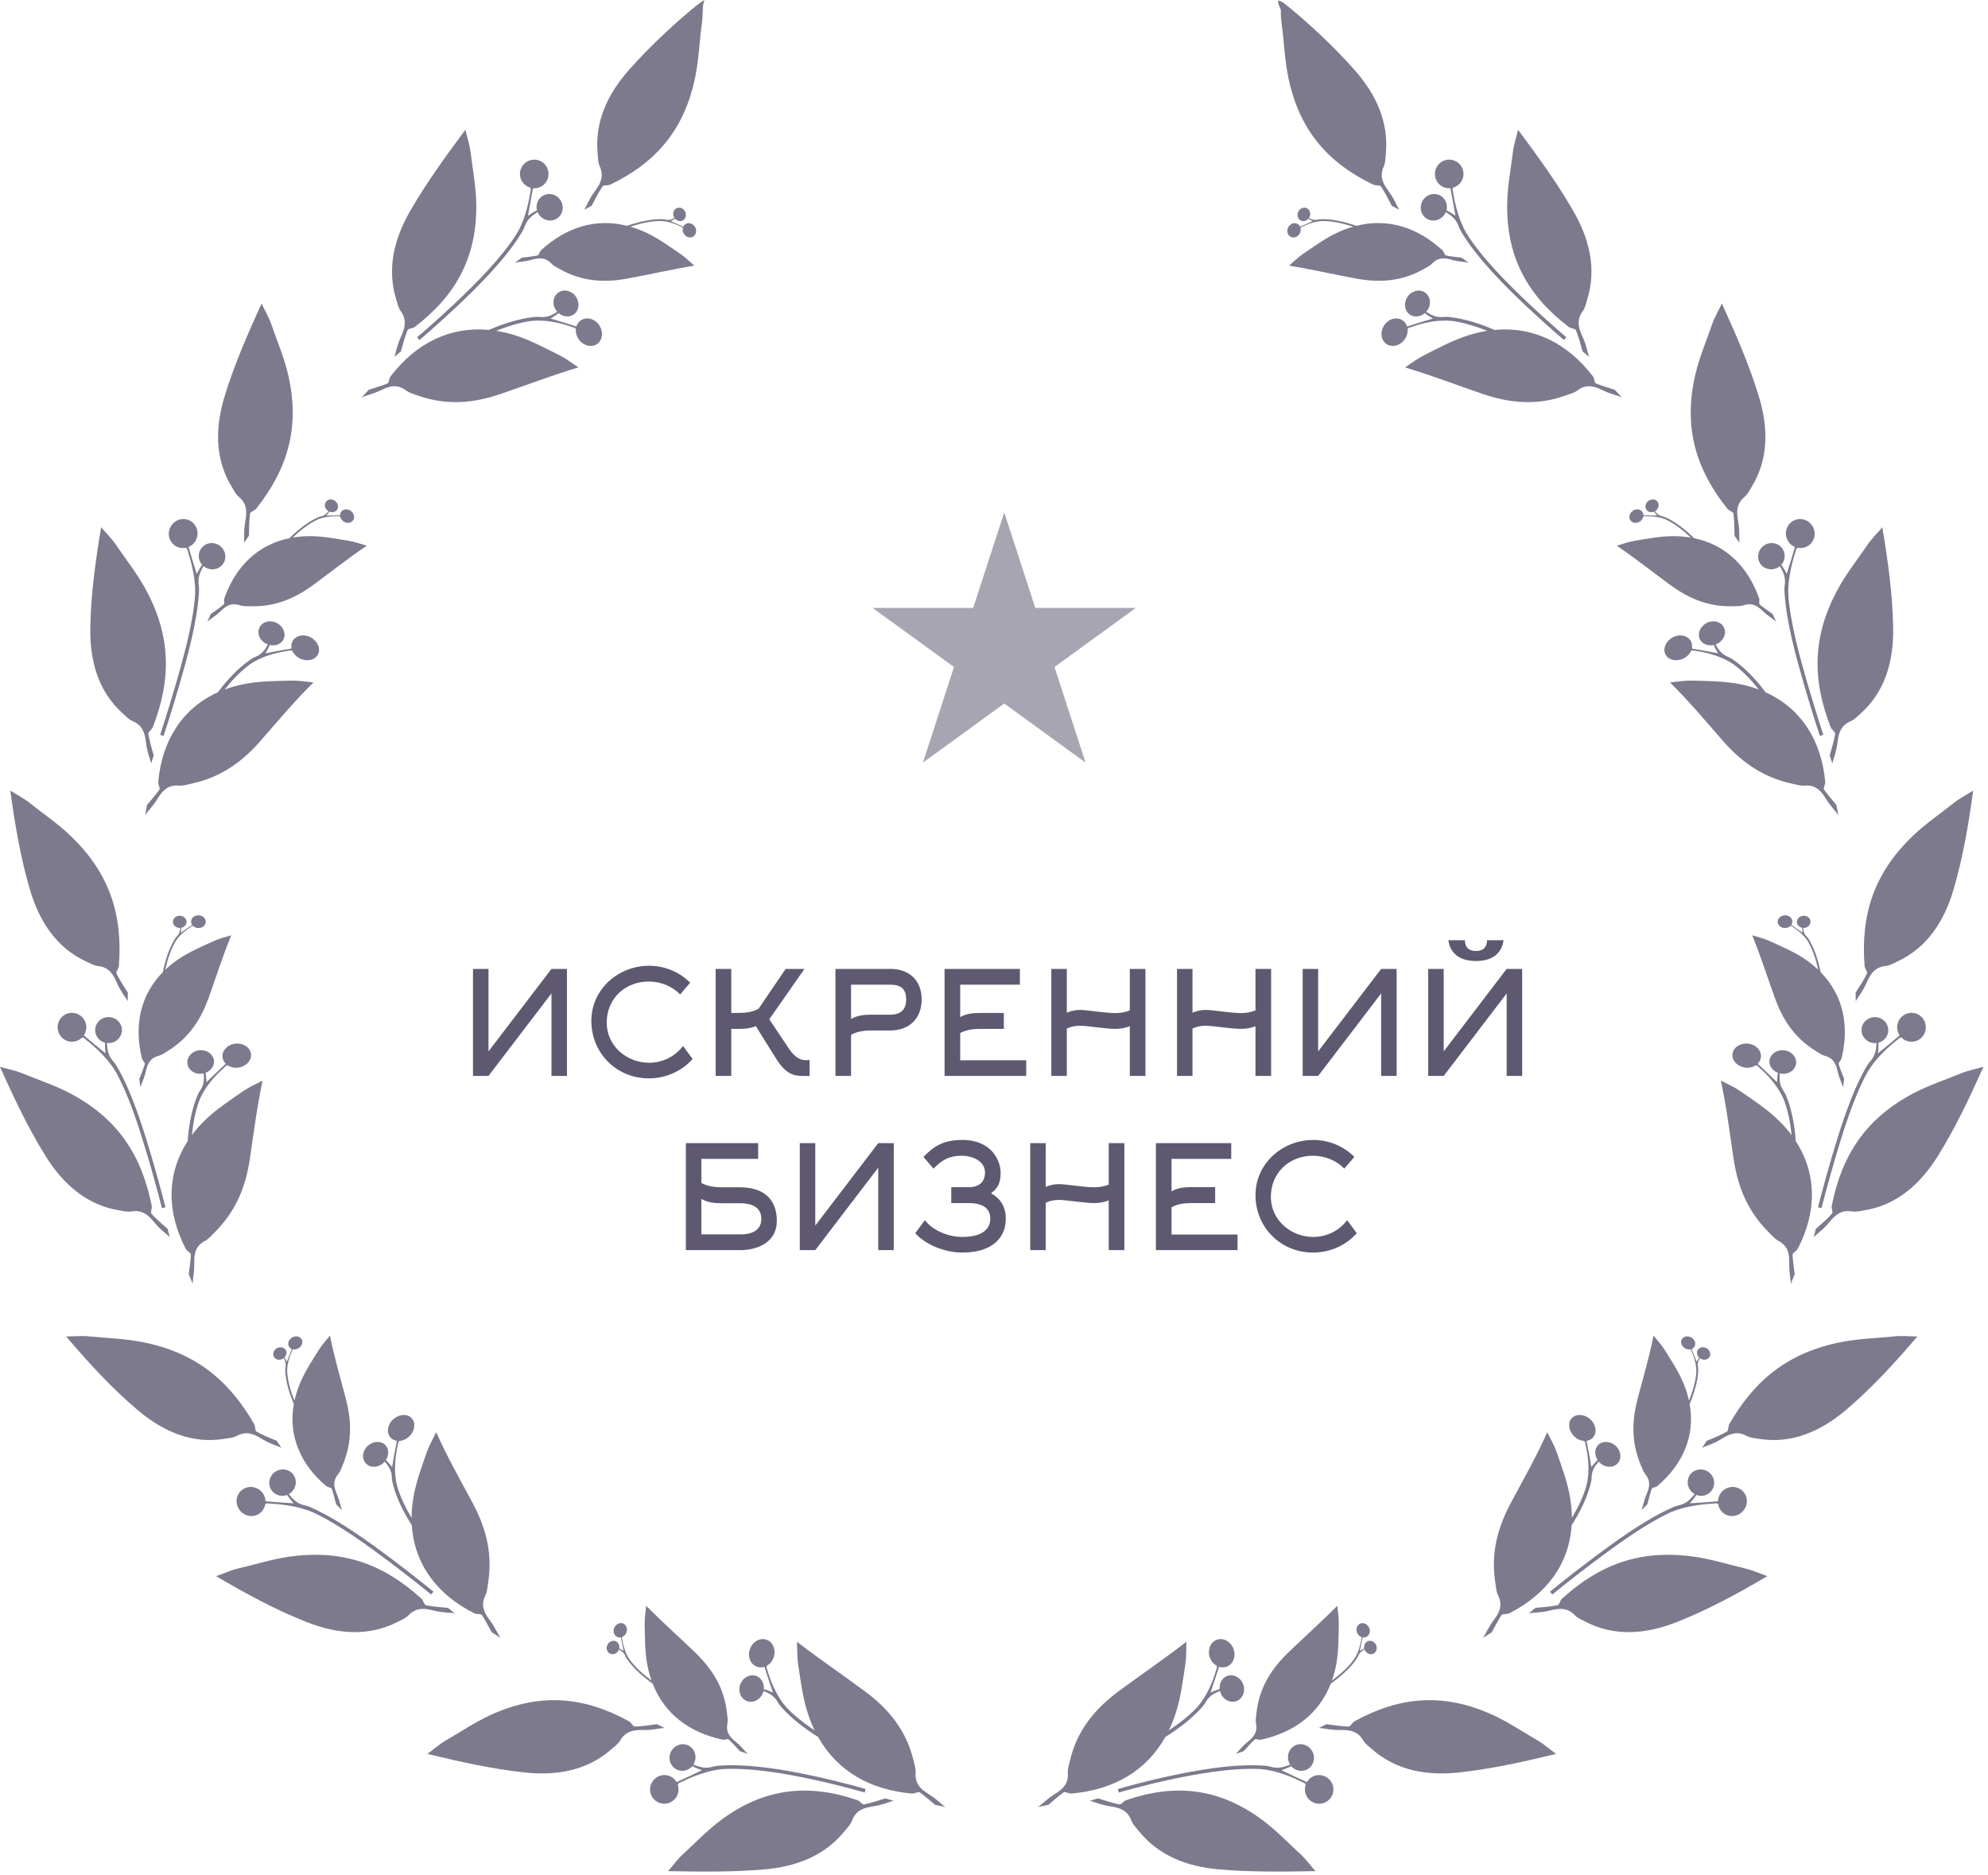 <?xml version="1.0" encoding="UTF-8"?> <svg xmlns="http://www.w3.org/2000/svg" width="388" height="366" viewBox="0 0 388 366" fill="none"> <path d="M95.338 205.212V189.112H92.314V210H95.338L107.63 193.9V210H110.654V189.112H107.63L95.338 205.212ZM134.706 191.8C132.662 189.756 129.806 188.496 126.67 188.496C120.678 188.496 115.414 193.088 115.414 199.248C115.414 205.548 120.314 210.476 126.642 210.476C130.002 210.476 133.082 209.048 135.182 206.696L133.306 204.148C131.794 206.164 129.386 207.424 126.67 207.424C122.302 207.424 118.41 204.12 118.41 199.612C118.41 194.908 121.994 191.576 126.642 191.576C129.022 191.576 131.234 192.528 132.746 194.096L134.706 191.8ZM142.726 200.816H144.49C145.498 200.816 146.534 200.704 147.514 200.284L151.518 206.696C153.814 210.336 155.578 210 158.014 210V206.892C157.79 206.892 157.566 206.92 157.342 206.92C156.39 206.92 155.298 206.668 153.898 204.568L150.146 198.94L157.006 189.112H153.338L148.046 196.896C146.814 197.568 145.442 197.708 144.126 197.708H142.726V189.112H139.674V210H142.726V200.816ZM170.081 198.044C168.709 198.044 167.365 198.156 166.105 198.884V192.192H173.777C175.793 192.192 176.857 192.976 176.857 195.076C176.857 197.092 175.765 198.044 173.777 198.044H170.081ZM166.105 210V201.964C167.365 201.292 168.737 201.124 170.081 201.124H173.777C177.473 201.124 179.881 198.772 179.881 195.076C179.881 191.352 177.473 189.112 173.777 189.112H163.053V210H166.105ZM187.405 201.628C188.665 200.956 190.009 200.816 191.353 200.816H195.917V197.708H191.353C189.981 197.708 188.665 197.792 187.405 198.52V192.192H199.053V189.112H184.353V210H200.285V206.948H187.405V201.628ZM208.213 200.76C209.053 200.34 209.977 200.2 210.873 200.2C212.105 200.2 215.773 200.816 217.677 200.816C218.545 200.816 219.609 200.676 220.505 200.284V210H223.557V189.112H220.505V197.204C219.609 197.596 218.545 197.736 217.677 197.736C215.773 197.736 212.105 197.12 210.873 197.12C209.977 197.12 209.053 197.26 208.213 197.68V189.112H205.189V210H208.213V200.76ZM232.741 200.76C233.581 200.34 234.505 200.2 235.401 200.2C236.633 200.2 240.301 200.816 242.205 200.816C243.073 200.816 244.137 200.676 245.033 200.284V210H248.085V189.112H245.033V197.204C244.137 197.596 243.073 197.736 242.205 197.736C240.301 197.736 236.633 197.12 235.401 197.12C234.505 197.12 233.581 197.26 232.741 197.68V189.112H229.717V210H232.741V200.76ZM257.268 205.212V189.112H254.244V210H257.268L269.56 193.9V210H272.584V189.112H269.56L257.268 205.212ZM294.06 189.112H297.084V210H294.06V193.9L281.768 210H278.744V189.112H281.768V205.212L294.06 189.112ZM288.068 185.612C286.248 185.612 285.912 184.408 285.912 183.512H282.692C282.888 185.248 284.064 187.572 288.068 187.572C292.072 187.572 293.248 185.248 293.444 183.512H290.224C290.224 184.408 289.888 185.612 288.068 185.612ZM136.887 226.192H147.975V223.112H133.863V244H144.447C147.919 244 151.615 242.432 151.615 238.288C151.615 233.668 148.591 231.736 144.447 231.736H140.863C139.519 231.736 138.147 231.568 136.887 230.896V226.192ZM136.887 234.004C138.147 234.732 139.491 234.844 140.863 234.844H144.447C146.463 234.844 148.591 235.46 148.591 237.896C148.591 240.276 146.463 240.92 144.755 240.92H136.887V234.004ZM159.118 239.212V223.112H156.094V244H159.118L171.41 227.9V244H174.434V223.112H171.41L159.118 239.212ZM182.19 228.096C183.814 226.444 185.158 225.576 187.79 225.576C189.61 225.576 192.242 226.528 192.242 228.824C192.242 230.756 191.01 231.708 189.134 231.708H185.662V234.816H189.134C191.15 234.816 193.278 235.432 193.278 237.868C193.278 239.772 191.878 241.424 187.79 241.424C185.074 241.424 182.022 240.164 180.51 238.148L178.634 240.696C180.706 243.02 184.514 244.476 187.79 244.476C194.006 244.476 196.302 241.284 196.302 237.896C196.302 235.432 195.238 233.948 193.418 232.884C194.762 231.96 195.294 230.812 195.294 228.936C195.294 226.528 193.558 222.496 187.79 222.496C183.898 222.496 182.162 223.868 180.23 225.8L182.19 228.096ZM204.098 234.76C204.938 234.34 205.862 234.2 206.758 234.2C207.99 234.2 211.658 234.816 213.562 234.816C214.43 234.816 215.494 234.676 216.39 234.284V244H219.442V223.112H216.39V231.204C215.494 231.596 214.43 231.736 213.562 231.736C211.658 231.736 207.99 231.12 206.758 231.12C205.862 231.12 204.938 231.26 204.098 231.68V223.112H201.074V244H204.098V234.76ZM228.653 235.628C229.913 234.956 231.257 234.816 232.601 234.816H237.165V231.708H232.601C231.229 231.708 229.913 231.792 228.653 232.52V226.192H240.301V223.112H225.601V244H241.533V240.948H228.653V235.628ZM264.329 225.8C262.285 223.756 259.429 222.496 256.293 222.496C250.301 222.496 245.037 227.088 245.037 233.248C245.037 239.548 249.937 244.476 256.265 244.476C259.625 244.476 262.705 243.048 264.805 240.696L262.929 238.148C261.417 240.164 259.009 241.424 256.293 241.424C251.925 241.424 248.033 238.12 248.033 233.612C248.033 228.908 251.617 225.576 256.265 225.576C258.645 225.576 260.857 226.528 262.369 228.096L264.329 225.8Z" fill="#5E5971"></path> <g opacity="0.8"> <path d="M79.285 76.233C79.918 76.708 80.758 76.908 81.516 77.182C87.38 79.286 92.693 78.607 97.757 76.878C102.796 75.155 107.703 73.269 112.885 71.707C111.599 70.856 110.486 69.991 109.279 69.382C106.38 67.927 103.458 66.346 100.391 65.4C99.19 65.028 98.011 64.753 96.851 64.569C99.13 63.66 101.448 62.959 103.662 62.644C106.293 62.355 109.22 62.953 111.607 63.809C111.88 63.907 112.229 63.901 112.388 64.241C112.331 64.877 112.495 65.561 112.903 66.167C113.769 67.447 115.365 67.892 116.477 67.176C117.588 66.459 117.823 64.837 116.991 63.532C116.159 62.23 114.55 61.76 113.404 62.499C112.976 62.775 112.677 63.179 112.515 63.643L112.469 63.718C110.778 63.172 109.098 62.653 107.455 62.166C107.864 61.902 108.362 61.645 108.786 61.297C108.869 61.228 108.949 61.169 109.03 61.117C109.871 61.834 111.037 61.992 111.908 61.427C112.98 60.732 113.223 59.192 112.444 57.978C111.665 56.762 110.135 56.346 109.033 57.062C107.93 57.777 107.7 59.338 108.509 60.532C108.586 60.647 108.671 60.751 108.759 60.849C107.775 61.504 106.801 61.993 105.469 61.867C105.123 61.837 104.949 61.807 104.4 61.857V61.854L104.197 61.878L103.92 61.909V61.91C101.165 62.249 98.237 63.174 95.413 64.396C87.775 63.673 81.151 67.018 76.222 73.46C75.918 73.859 75.952 74.705 75.604 74.85C74.558 75.285 73.415 75.614 71.972 76.075L70.564 77.562C71.535 77.124 72.62 76.999 74.443 76.114C76.111 75.307 77.575 74.945 79.285 76.233Z" fill="#5E5971"></path> <path d="M78.201 60.721C79.459 62.46 79.058 63.95 78.27 65.675C77.409 67.563 77.342 68.663 76.963 69.667L78.243 68.582C78.642 67.112 79.096 65.528 79.539 64.46C79.686 64.101 80.541 64.126 80.946 63.815C88.856 57.773 93.156 50.291 92.954 39.659C92.888 36.325 92.247 32.974 91.832 29.622C91.659 28.223 91.191 26.871 90.828 25.324C86.915 30.601 83.204 35.71 80.091 41.103C76.96 46.52 75.462 52.371 77.326 58.427C77.565 59.214 77.736 60.08 78.201 60.721Z" fill="#5E5971"></path> <path d="M117.592 36.385C117.811 36.065 118.641 36.262 119.1 36.04C128.082 31.716 133.691 25.23 135.744 14.748C136.402 11.454 136.504 8.03 136.983 4.603C137.087 3.889 137.119 3.167 137.146 2.417L137.2 1.267C137.233 0.871 137.357 0.434 137.46 0C136.764 0.408 136.474 0.668 136.077 0.968L135.015 1.828L133.044 3.507C131.773 4.618 130.56 5.721 129.384 6.831C127.034 9.05 124.829 11.292 122.768 13.627C118.626 18.318 116.033 23.73 116.643 30.032C116.721 30.848 116.714 31.731 117.04 32.454C117.92 34.41 117.229 35.789 116.106 37.315C114.878 38.985 114.588 40.048 114.008 40.952L115.485 40.153C116.178 38.798 116.943 37.342 117.592 36.385Z" fill="#5E5971"></path> <path d="M100.905 45.543C97.835 50.401 92.921 55.286 88.85 59.148C84.771 62.992 81.483 65.766 81.41 65.819L81.862 66.362C81.937 66.308 85.323 63.452 89.498 59.508C93.664 55.544 98.673 50.539 101.722 45.562L101.87 45.312L101.98 45.127L101.978 45.126C102.264 44.623 102.314 44.452 102.437 44.111C102.911 42.804 103.839 42.066 104.929 41.401C104.98 41.524 105.038 41.644 105.11 41.761C105.865 42.992 107.432 43.407 108.618 42.704C109.802 41.999 110.183 40.431 109.457 39.182C108.733 37.933 107.155 37.492 105.94 38.215C104.953 38.8 104.523 39.966 104.803 41.041C104.716 41.096 104.62 41.148 104.514 41.199C103.978 41.461 103.497 41.832 103.052 42.119C103.35 40.376 103.678 38.58 104.033 36.758L104.129 36.744C104.661 36.776 105.205 36.658 105.695 36.368C107.001 35.598 107.445 33.899 106.679 32.557C105.912 31.214 104.195 30.755 102.854 31.546C101.512 32.336 101.081 34.066 101.881 35.385C102.259 36.01 102.841 36.433 103.487 36.627C103.734 36.913 103.546 37.243 103.502 37.542C103.102 40.151 102.297 43.142 100.905 45.543Z" fill="#5E5971"></path> <path d="M129.252 42.779L129.109 42.777C126.97 42.741 124.566 43.325 122.385 44.074C116.258 42.529 110.504 44.352 105.604 48.832C105.303 49.107 105.208 49.789 104.907 49.856C104.009 50.053 103.047 50.148 101.83 50.302L100.482 51.276C101.323 51.074 102.206 51.138 103.794 50.697C105.246 50.295 106.471 50.215 107.655 51.481C108.093 51.949 108.739 52.227 109.308 52.548C113.714 55.039 118.135 55.167 122.498 54.364C126.839 53.563 131.091 52.573 135.509 51.851C134.562 51.03 133.761 50.212 132.852 49.594C130.669 48.109 128.49 46.518 126.123 45.411C125.08 44.921 124.044 44.54 123.019 44.243C124.959 43.611 127.036 43.135 128.923 43.133C130.285 43.167 131.74 43.657 132.908 44.236C133.042 44.303 133.222 44.319 133.28 44.504C133.206 44.825 133.241 45.183 133.408 45.516C133.761 46.221 134.558 46.54 135.187 46.235C135.816 45.929 136.049 45.112 135.705 44.402C135.361 43.691 134.562 43.364 133.924 43.675C133.684 43.791 133.502 43.979 133.387 44.205L133.358 44.241L130.894 43.142C131.123 43.033 131.396 42.935 131.637 42.784C131.684 42.754 131.73 42.728 131.774 42.708C132.154 43.126 132.741 43.276 133.227 43.039C133.825 42.748 134.05 41.979 133.728 41.316C133.407 40.654 132.652 40.353 132.047 40.649C131.44 40.944 131.217 41.719 131.547 42.377C131.578 42.441 131.614 42.499 131.652 42.554C131.103 42.824 130.57 43.011 129.899 42.86C129.725 42.821 129.638 42.793 129.356 42.783V42.782L129.252 42.779Z" fill="#5E5971"></path> <path d="M56.932 132.84C53.72 132.915 50.419 132.927 47.304 133.582C46.087 133.835 44.936 134.167 43.847 134.571C45.348 132.69 46.994 130.985 48.753 129.68C50.884 128.201 53.712 127.377 56.191 127.045C56.474 127.007 56.775 126.847 57.078 127.069C57.334 127.637 57.814 128.151 58.461 128.487C59.834 129.196 61.422 128.874 62.031 127.784C62.641 126.694 62.059 125.202 60.715 124.441C59.37 123.678 57.749 123.978 57.111 125.122C56.876 125.549 56.807 126.029 56.896 126.499L56.892 126.584C55.165 126.867 53.459 127.181 51.798 127.515C52.022 127.098 52.33 126.653 52.527 126.159C52.566 126.062 52.606 125.975 52.65 125.893C53.729 126.128 54.812 125.738 55.296 124.863C55.887 123.785 55.367 122.347 54.108 121.64C52.851 120.931 51.315 121.258 50.696 122.383C50.076 123.506 50.63 124.964 51.913 125.625C52.035 125.689 52.159 125.74 52.283 125.783C51.746 126.795 51.141 127.662 49.93 128.171C49.615 128.304 49.449 128.359 49 128.658L48.998 128.656L48.834 128.772L48.611 128.927V128.929C46.392 130.504 44.33 132.7 42.519 135.122C35.583 138.242 31.597 144.569 30.883 152.624C30.836 153.122 31.321 153.817 31.105 154.126C30.456 155.047 29.669 155.936 28.703 157.101L28.323 159.111C28.905 158.219 29.745 157.525 30.805 155.807C31.775 154.237 32.824 153.158 34.954 153.335C35.741 153.4 36.557 153.126 37.344 152.959C43.419 151.65 47.536 148.402 50.93 144.516C54.306 140.646 57.524 136.798 61.181 133.195C59.656 133.044 58.272 132.81 56.932 132.84Z" fill="#5E5971"></path> <path d="M43.785 116.769C43.648 117.151 43.889 117.796 43.655 117.993C42.959 118.588 42.158 119.124 41.162 119.838L40.447 121.334C41.087 120.756 41.892 120.388 43.075 119.255C44.163 118.221 45.199 117.58 46.839 118.147C47.445 118.356 48.143 118.302 48.793 118.324C53.836 118.493 57.755 116.667 61.222 114.111C64.669 111.566 67.976 108.943 71.578 106.516C70.38 106.166 69.312 105.764 68.233 105.583C65.647 105.152 63.009 104.635 60.413 104.646C59.268 104.649 58.176 104.749 57.13 104.923C58.585 103.532 60.242 102.229 61.915 101.431C63.148 100.893 64.661 100.727 65.957 100.766C66.105 100.771 66.275 100.712 66.405 100.852C66.475 101.171 66.662 101.477 66.955 101.709C67.576 102.196 68.422 102.154 68.856 101.625C69.285 101.095 69.146 100.266 68.532 99.768C67.922 99.27 67.063 99.301 66.625 99.844C66.461 100.047 66.377 100.29 66.373 100.543L66.362 100.587L63.683 100.618C63.841 100.427 64.043 100.225 64.194 99.99C64.224 99.944 64.254 99.901 64.284 99.865C64.806 100.083 65.394 99.975 65.73 99.561C66.141 99.053 66.014 98.267 65.442 97.805C64.871 97.341 64.065 97.382 63.647 97.9C63.227 98.417 63.362 99.208 63.941 99.661C63.996 99.705 64.053 99.742 64.112 99.776C63.737 100.247 63.339 100.636 62.674 100.78C62.5 100.818 62.412 100.831 62.153 100.939V100.937L62.057 100.979L61.928 101.037C60.011 101.909 58.104 103.445 56.485 105.049C50.336 106.304 45.995 110.535 43.785 116.769Z" fill="#5E5971"></path> <path d="M23.928 139.222C24.537 139.774 25.133 140.431 25.863 140.737C27.839 141.571 28.27 143.059 28.499 144.946C28.753 147.009 29.286 147.979 29.491 149.03L30.005 147.433C29.567 145.975 29.127 144.387 28.947 143.241C28.888 142.857 29.626 142.428 29.813 141.953C33.437 132.662 33.474 124.118 28.279 114.738C26.648 111.799 24.518 109.11 22.604 106.292C21.809 105.116 20.769 104.125 19.738 102.904C18.607 109.661 17.719 116.171 17.623 122.592C17.523 129.045 19.204 134.982 23.928 139.222Z" fill="#5E5971"></path> <path d="M46.59 96.95C48.236 98.325 48.213 99.873 47.878 101.742C47.513 103.788 47.731 104.871 47.618 105.938L48.582 104.565C48.598 103.042 48.641 101.394 48.806 100.248C48.86 99.863 49.695 99.674 50.011 99.273C56.194 91.46 58.659 83.237 56.171 72.851C55.386 69.594 54.047 66.449 52.936 63.243C52.475 61.908 51.73 60.681 51.054 59.24C48.273 65.331 45.706 71.243 43.853 77.3C41.988 83.388 41.899 89.508 45.181 94.938C45.605 95.643 45.981 96.443 46.59 96.95Z" fill="#5E5971"></path> <path d="M34.255 106.563C34.878 106.944 35.593 107.044 36.259 106.914C36.609 107.054 36.593 107.438 36.688 107.727C37.522 110.256 38.189 113.296 38.092 116.083C37.66 121.841 35.77 128.497 34.213 133.885C32.634 139.256 31.289 143.335 31.254 143.419L31.924 143.647C31.961 143.561 33.344 139.367 34.953 133.868C36.541 128.352 38.464 121.558 38.824 115.71V115.709L38.838 115.417L38.85 115.202L38.846 115.201C38.864 114.621 38.825 114.442 38.777 114.084C38.583 112.699 39.069 111.604 39.733 110.502C39.835 110.585 39.942 110.666 40.059 110.736C41.299 111.476 42.88 111.115 43.611 109.945C44.341 108.774 43.971 107.203 42.758 106.418C41.548 105.634 39.934 105.968 39.176 107.183C38.56 108.168 38.71 109.412 39.455 110.238C39.401 110.327 39.339 110.418 39.269 110.512C38.915 110.998 38.655 111.554 38.395 112.021C37.854 110.331 37.318 108.572 36.809 106.773L36.888 106.715C37.379 106.493 37.812 106.131 38.119 105.642C38.94 104.337 38.582 102.609 37.293 101.756C36.002 100.904 34.248 101.291 33.394 102.645C32.538 103.998 32.935 105.762 34.255 106.563Z" fill="#5E5971"></path> <path d="M37.613 250.591C37.612 249.53 37.95 248.489 37.912 246.473C37.875 244.63 38.183 243.154 40.066 242.157C40.762 241.787 41.307 241.113 41.879 240.55C46.286 236.173 48.014 231.237 48.777 226.119C49.53 221.024 50.163 216.001 51.252 210.904C49.887 211.619 48.607 212.178 47.499 212.941C44.844 214.771 42.078 216.585 39.819 218.831C38.933 219.707 38.144 220.614 37.446 221.547C37.692 219.144 38.15 216.806 38.917 214.741C39.894 212.326 41.824 210.07 43.713 208.417C43.929 208.228 44.09 207.925 44.465 207.947C44.996 208.288 45.677 208.459 46.403 208.387C47.938 208.231 49.091 207.077 49.002 205.803C48.907 204.533 47.61 203.58 46.064 203.684C44.527 203.785 43.332 204.944 43.43 206.27C43.466 206.764 43.675 207.209 44.004 207.561L44.047 207.636C42.764 208.832 41.498 210.04 40.293 211.236C40.25 210.762 40.267 210.213 40.164 209.685C40.144 209.581 40.13 209.484 40.122 209.391C41.154 208.996 41.843 208.068 41.771 207.055C41.671 205.813 40.451 204.882 39.01 204.981C37.574 205.08 36.459 206.209 36.566 207.498C36.659 208.79 37.925 209.715 39.359 209.57C39.496 209.556 39.627 209.531 39.756 209.499C39.852 210.655 39.83 211.718 39.085 212.816C38.89 213.102 38.785 213.239 38.572 213.738L38.569 213.736L38.495 213.923L38.393 214.178C37.389 216.727 36.844 219.707 36.628 222.734C32.482 229.124 32.517 236.593 36.26 243.755C36.494 244.198 37.274 244.52 37.256 244.897C37.214 246.02 37.02 247.196 36.847 248.695L37.613 250.591Z" fill="#5E5971"></path> <path d="M40.762 194.654C42.214 190.586 43.495 186.546 45.135 182.543C43.943 182.918 42.836 183.18 41.839 183.63C39.45 184.712 36.971 185.753 34.825 187.213C33.874 187.855 33.024 188.548 32.252 189.278C32.687 187.307 33.335 185.301 34.279 183.706C35.005 182.573 36.169 181.594 37.266 180.907C37.391 180.829 37.5 180.686 37.687 180.731C37.922 180.954 38.247 181.105 38.619 181.134C39.406 181.191 40.09 180.688 40.151 180.011C40.217 179.335 39.632 178.728 38.848 178.656C38.062 178.581 37.373 179.083 37.306 179.775C37.28 180.033 37.351 180.282 37.486 180.492L37.501 180.533L35.295 182.049C35.319 181.802 35.374 181.522 35.368 181.242C35.367 181.188 35.368 181.137 35.373 181.089C35.927 180.979 36.358 180.563 36.404 180.035C36.465 179.387 35.923 178.808 35.19 178.741C34.456 178.672 33.812 179.154 33.749 179.815C33.691 180.477 34.24 181.058 34.973 181.111C35.043 181.117 35.112 181.116 35.179 181.111C35.132 181.71 35.015 182.254 34.544 182.743C34.421 182.869 34.355 182.929 34.2 183.162H34.199L34.144 183.25L34.068 183.37C32.961 185.161 32.234 187.501 31.782 189.739C27.38 194.217 26.125 200.152 27.702 206.583C27.798 206.979 28.344 207.388 28.263 207.682C28.014 208.561 27.624 209.452 27.185 210.595L27.4 212.241C27.629 211.404 28.092 210.659 28.469 209.058C28.809 207.595 29.326 206.486 31.009 206.059C31.63 205.9 32.184 205.47 32.74 205.129C37.049 202.486 39.299 198.74 40.762 194.654Z" fill="#5E5971"></path> <path d="M23.179 236.219C23.992 236.353 24.845 236.587 25.626 236.452C27.734 236.09 28.905 237.11 30.111 238.576C31.439 240.176 32.405 240.709 33.148 241.481L32.716 239.86C31.57 238.865 30.335 237.768 29.571 236.898C29.311 236.607 29.705 235.848 29.609 235.347C27.663 225.569 23.078 218.336 13.614 213.359C10.641 211.804 7.398 210.735 4.251 209.451C2.944 208.915 1.531 208.666 0 208.223C2.75 214.375 5.536 220.249 8.913 225.661C12.31 231.103 16.914 235.192 23.179 236.219Z" fill="#5E5971"></path> <path d="M16.772 187.649C17.516 187.998 18.276 188.453 19.063 188.534C21.197 188.758 22.037 190.055 22.801 191.794C23.637 193.694 24.418 194.474 24.917 195.424L24.953 193.745C24.124 192.471 23.238 191.078 22.74 190.034C22.571 189.684 23.157 189.061 23.198 188.552C23.975 178.61 21.445 170.442 13.69 163.053C11.255 160.737 8.422 158.808 5.752 156.686C4.644 155.801 3.352 155.166 2.007 154.307C2.937 161.111 4.047 167.57 5.86 173.691C7.68 179.85 11.026 184.974 16.772 187.649Z" fill="#5E5971"></path> <path d="M16.846 200.441C16.811 198.908 15.551 197.673 14.007 197.682C12.462 197.69 11.218 198.979 11.253 200.565C11.289 202.149 12.591 203.386 14.133 203.326C14.863 203.299 15.515 202.99 15.998 202.517C16.367 202.44 16.564 202.767 16.804 202.953C18.895 204.588 21.118 206.753 22.565 209.132C25.353 214.175 27.367 220.8 28.964 226.176C30.534 231.553 31.593 235.714 31.607 235.805L32.294 235.635C32.281 235.543 31.19 231.264 29.581 225.763C27.942 220.26 25.87 213.499 22.972 208.42L22.822 208.167L22.712 207.983L22.709 207.984C22.41 207.49 22.282 207.362 22.044 207.089C21.122 206.04 20.925 204.864 20.874 203.581C21.005 203.595 21.139 203.604 21.275 203.598C22.715 203.533 23.835 202.36 23.799 200.979C23.763 199.601 22.582 198.499 21.138 198.518C19.698 198.538 18.537 199.708 18.578 201.133C18.61 202.29 19.417 203.24 20.497 203.516C20.503 203.62 20.502 203.73 20.495 203.847C20.466 204.446 20.557 205.051 20.591 205.582C19.22 204.473 17.794 203.307 16.379 202.098L16.413 202.006C16.697 201.555 16.862 201.016 16.846 200.441Z" fill="#5E5971"></path> <path d="M92.594 314.898C93.042 315.125 93.866 314.93 94.075 315.245C94.696 316.19 95.234 317.251 95.958 318.581L97.684 319.684C97.071 318.813 96.74 317.772 95.532 316.146C94.427 314.66 93.8 313.289 94.744 311.367C95.091 310.655 95.131 309.794 95.26 308.999C96.242 302.844 94.632 297.785 92.163 293.188C89.704 288.616 87.209 284.22 85.137 279.542C84.461 280.914 83.754 282.129 83.307 283.395C82.252 286.425 81.095 289.53 80.617 292.677C80.425 293.908 80.332 295.106 80.327 296.269C79.095 294.196 78.076 292.052 77.475 289.945C76.842 287.427 77.072 284.493 77.641 282.06C77.705 281.784 77.665 281.445 77.978 281.24C78.598 281.2 79.248 280.928 79.789 280.442C80.932 279.408 81.203 277.807 80.405 276.865C79.613 275.918 78.022 275.947 76.835 276.933C75.646 277.921 75.343 279.536 76.18 280.531C76.489 280.904 76.919 281.127 77.385 281.212L77.462 281.245C77.112 282.955 76.797 284.664 76.526 286.334C76.215 285.978 75.907 285.535 75.519 285.176C75.443 285.105 75.374 285.038 75.314 284.968C75.913 284.044 75.937 282.891 75.292 282.136C74.504 281.204 72.976 281.195 71.872 282.119C70.762 283.047 70.525 284.59 71.35 285.566C72.18 286.537 73.734 286.533 74.806 285.562C74.907 285.471 74.999 285.373 75.084 285.272C75.835 286.132 76.435 286.996 76.481 288.312C76.494 288.653 76.489 288.825 76.608 289.353L76.606 289.354L76.656 289.548L76.722 289.814C77.414 292.446 78.746 295.154 80.379 297.71C80.86 305.314 85.357 311.281 92.594 314.898Z" fill="#5E5971"></path> <path d="M88.739 314.883L87.435 313.824C85.919 313.701 84.281 313.544 83.147 313.303C82.769 313.22 82.637 312.374 82.26 312.031C74.885 305.32 66.896 302.315 56.29 303.857C52.96 304.349 49.695 305.382 46.372 306.166C44.983 306.495 43.691 307.11 42.181 307.636C48.138 311.144 53.927 314.268 59.884 316.607C65.869 318.963 71.974 319.46 77.608 316.557C78.339 316.185 79.162 315.863 79.71 315.289C81.196 313.738 82.735 313.869 84.575 314.331C86.59 314.834 87.683 314.694 88.739 314.883Z" fill="#5E5971"></path> <path d="M46.186 280.27C48.069 279.249 49.503 279.842 51.121 280.837C52.891 281.928 53.98 282.114 54.933 282.606L54.003 281.209C52.591 280.643 51.072 280.002 50.068 279.423C49.733 279.228 49.853 278.386 49.603 277.941C44.614 269.3 38.044 263.891 27.483 261.886C24.173 261.262 20.744 261.172 17.342 260.827C15.926 260.681 14.501 260.841 12.9 260.846C17.402 266.126 21.904 271.024 26.852 275.208C31.82 279.42 37.529 281.86 43.794 280.83C44.607 280.7 45.49 280.649 46.186 280.27Z" fill="#5E5971"></path> <path d="M51.814 292.923C51.777 292.387 51.594 291.848 51.248 291.381C50.317 290.145 48.578 289.844 47.313 290.744C46.057 291.638 45.79 293.43 46.76 294.721C47.721 296.021 49.522 296.279 50.738 295.335C51.316 294.888 51.664 294.255 51.779 293.584C52.034 293.306 52.388 293.461 52.691 293.474C55.355 293.603 58.435 294.063 61.006 295.141C66.245 297.579 71.799 301.69 76.29 305.051C80.755 308.427 84.078 311.149 84.144 311.213L84.598 310.668C84.53 310.603 81.111 307.803 76.536 304.351C71.939 300.913 66.255 296.735 60.918 294.323L60.65 294.206L60.453 294.119L60.452 294.122C59.914 293.9 59.736 293.872 59.379 293.793C58.022 293.477 57.163 292.638 56.369 291.62C56.483 291.555 56.597 291.483 56.704 291.398C57.834 290.506 58.064 288.893 57.23 287.793C56.403 286.687 54.796 286.475 53.632 287.321C52.462 288.172 52.202 289.8 53.065 290.95C53.774 291.877 54.983 292.192 56.023 291.786C56.088 291.867 56.152 291.959 56.215 292.057C56.546 292.562 56.97 293.007 57.317 293.413C55.545 293.319 53.709 293.19 51.842 293.018L51.814 292.923Z" fill="#5E5971"></path> <path d="M55.185 265.2C55.247 265.165 55.302 265.125 55.356 265.084C55.643 265.601 55.855 266.106 55.731 266.773C55.699 266.946 55.678 267.032 55.676 267.311H55.675L55.678 267.414L55.682 267.554C55.757 269.638 56.463 271.957 57.347 274.035C56.237 280.188 58.624 285.784 63.662 290.053C63.973 290.315 64.659 290.319 64.761 290.607C65.065 291.472 65.29 292.404 65.601 293.592L66.745 294.788C66.437 293.979 66.368 293.106 65.734 291.593C65.147 290.216 64.923 289.013 66.031 287.685C66.44 287.192 66.641 286.52 66.894 285.918C68.845 281.265 68.551 276.976 67.467 272.871C66.388 268.786 65.215 264.825 64.399 260.684C63.618 261.65 62.836 262.486 62.258 263.407C60.875 265.62 59.4 267.86 58.438 270.261C58.012 271.319 57.698 272.363 57.472 273.394C56.725 271.545 56.143 269.541 56.044 267.709C56.018 266.375 56.439 264.928 56.975 263.751C57.036 263.617 57.048 263.44 57.228 263.373C57.547 263.424 57.898 263.365 58.222 263.18C58.907 262.789 59.201 261.998 58.88 261.414C58.559 260.829 57.752 260.653 57.058 261.031C56.367 261.406 56.06 262.202 56.387 262.803C56.51 263.027 56.702 263.192 56.93 263.289L56.967 263.314L55.969 265.784C55.853 265.568 55.741 265.312 55.584 265.085C55.554 265.041 55.526 264.999 55.505 264.957C55.904 264.558 56.034 263.977 55.783 263.519C55.47 262.959 54.709 262.782 54.061 263.135C53.418 263.486 53.136 264.245 53.456 264.819C53.772 265.393 54.547 265.565 55.185 265.2Z" fill="#5E5971"></path> <path d="M178.703 345.986C178.76 345.198 178.47 344.379 178.285 343.591C176.842 337.502 173.208 333.376 168.794 330.099C164.4 326.838 159.921 323.826 155.563 320.438C155.615 321.986 155.553 323.396 155.757 324.739C156.251 327.961 156.645 331.271 157.639 334.341C158.026 335.546 158.481 336.677 158.993 337.739C156.927 336.367 155.006 334.853 153.458 333.21C151.693 331.207 150.478 328.461 149.784 326.008C149.705 325.729 149.495 325.443 149.683 325.117C150.24 324.802 150.709 324.271 150.967 323.589C151.515 322.146 150.944 320.575 149.699 320.074C148.455 319.573 146.985 320.315 146.403 321.75C145.823 323.179 146.378 324.772 147.657 325.284C148.133 325.479 148.641 325.491 149.117 325.357L149.206 325.352C149.746 327.053 150.301 328.73 150.859 330.361C150.402 330.174 149.899 329.914 149.365 329.764C149.26 329.736 149.164 329.704 149.075 329.667C149.174 328.566 148.623 327.519 147.647 327.131C146.45 326.65 145.046 327.34 144.506 328.677C143.965 330.017 144.515 331.508 145.742 332C146.97 332.489 148.384 331.784 148.896 330.434C148.945 330.305 148.98 330.177 149.011 330.048C150.122 330.482 151.095 331.001 151.767 332.168C151.941 332.47 152.018 332.63 152.378 333.051L152.377 333.054L152.514 333.207L152.7 333.418C154.581 335.491 157.039 337.38 159.673 339.029C163.452 345.757 169.906 349.365 178.012 350.067C178.515 350.112 179.214 349.628 179.525 349.845C180.459 350.499 181.352 351.295 182.51 352.277L184.522 352.695C183.636 352.094 182.955 351.238 181.224 350.158C179.645 349.167 178.543 348.122 178.703 345.986Z" fill="#5E5971"></path> <path d="M126.119 313.416C125.998 314.663 125.797 315.79 125.817 316.89C125.872 319.527 125.836 322.228 126.308 324.797C126.515 325.932 126.805 326.996 127.16 328.005C125.52 326.791 123.928 325.373 122.835 323.841C122.077 322.71 121.633 321.243 121.43 319.954C121.408 319.806 121.317 319.649 121.432 319.495C121.736 319.371 122.007 319.132 122.182 318.804C122.552 318.106 122.35 317.276 121.741 316.937C121.13 316.6 120.328 316.889 119.951 317.579C119.571 318.271 119.767 319.109 120.388 319.451C120.62 319.578 120.877 319.62 121.129 319.58L121.175 319.584L121.704 322.228C121.483 322.105 121.247 321.939 120.985 321.829C120.934 321.808 120.887 321.786 120.843 321.761C120.964 321.207 120.745 320.646 120.273 320.385C119.692 320.065 118.935 320.329 118.582 320.976C118.229 321.622 118.421 322.409 119.01 322.733C119.6 323.058 120.362 322.786 120.705 322.136C120.738 322.075 120.764 322.012 120.787 321.948C121.323 322.24 121.783 322.566 122.047 323.199C122.117 323.365 122.145 323.45 122.299 323.687L122.298 323.689L122.357 323.775L122.437 323.894V323.895C123.645 325.657 125.513 327.277 127.387 328.619C129.686 334.507 134.514 338.136 141.002 339.549C141.402 339.637 142.013 339.32 142.241 339.526C142.922 340.148 143.557 340.878 144.385 341.788L145.958 342.329C145.308 341.756 144.85 340.999 143.573 339.952C142.405 338.993 141.629 338.042 141.978 336.341C142.106 335.713 141.958 335.026 141.89 334.374C141.366 329.334 138.888 325.642 135.694 322.553C132.518 319.479 129.25 316.592 126.119 313.416Z" fill="#5E5971"></path> <path d="M168.657 352.181C168.278 352.255 167.827 351.529 167.347 351.363C157.944 348.12 149.314 348.881 140.797 355.178C138.124 357.16 135.772 359.615 133.292 361.899C132.259 362.849 131.429 364.015 130.384 365.208C136.89 365.329 143.106 365.399 149.205 364.866C155.333 364.334 160.9 362.281 164.876 357.364C165.392 356.729 166.014 356.106 166.29 355.363C167.039 353.353 168.497 352.86 170.366 352.572C172.411 352.258 173.369 351.714 174.419 351.488L172.81 351.005C171.359 351.47 169.79 351.961 168.657 352.181Z" fill="#5E5971"></path> <path d="M128.205 336.52C126.7 336.74 125.07 336.963 123.915 336.989C123.528 336.996 123.205 336.205 122.758 335.961C114.034 331.161 105.476 330.296 95.785 334.715C92.744 336.108 89.918 338.017 86.981 339.719C85.757 340.429 84.697 341.386 83.411 342.327C89.925 343.91 96.155 345.277 102.363 345.946C108.6 346.623 114.523 345.606 119.298 341.449C119.917 340.911 120.64 340.406 121.038 339.722C122.12 337.867 123.643 337.63 125.536 337.661C127.607 337.69 128.642 337.31 129.714 337.259L128.205 336.52Z" fill="#5E5971"></path> <path d="M132.2 350.37C132.49 349.7 132.496 348.982 132.283 348.343C132.373 347.974 132.75 347.938 133.018 347.801C135.373 346.613 138.273 345.537 141.031 345.288C146.759 344.987 153.576 346.22 159.061 347.412C164.538 348.616 168.669 349.838 168.754 349.868L168.958 349.19C168.872 349.159 164.614 347.897 158.994 346.673C153.365 345.462 146.388 344.223 140.576 344.609V344.608L140.286 344.633L140.072 344.649V344.653C139.497 344.711 139.328 344.77 138.98 344.864C137.642 345.234 136.505 344.906 135.335 344.399C135.405 344.285 135.47 344.17 135.523 344.043C136.089 342.714 135.52 341.197 134.261 340.637C133.001 340.077 131.503 340.68 130.908 341.994C130.312 343.309 130.869 344.849 132.158 345.422C133.207 345.886 134.401 345.563 135.115 344.708C135.209 344.749 135.307 344.797 135.409 344.855C135.93 345.142 136.512 345.316 137.002 345.514C135.413 346.277 133.762 347.054 132.076 347.819L132.008 347.749C131.727 347.297 131.315 346.925 130.797 346.691C129.413 346.075 127.776 346.695 127.129 348.102C126.483 349.504 127.102 351.172 128.52 351.804C129.936 352.441 131.588 351.791 132.2 350.37Z" fill="#5E5971"></path> <path d="M291.699 64.396C288.875 63.176 285.948 62.249 283.194 61.91L282.916 61.88L282.713 61.855V61.858C282.164 61.809 281.992 61.837 281.645 61.869C280.314 61.993 279.34 61.504 278.354 60.85C278.443 60.752 278.527 60.648 278.604 60.534C279.413 59.339 279.182 57.779 278.08 57.063C276.979 56.349 275.449 56.763 274.669 57.979C273.89 59.194 274.133 60.732 275.205 61.428C276.077 61.994 277.242 61.837 278.084 61.118C278.163 61.17 278.243 61.231 278.327 61.298C278.751 61.647 279.249 61.903 279.659 62.168C278.015 62.655 276.335 63.175 274.645 63.719L274.599 63.645C274.437 63.18 274.137 62.777 273.71 62.5C272.563 61.761 270.954 62.23 270.123 63.534C269.29 64.838 269.525 66.46 270.636 67.178C271.747 67.892 273.344 67.448 274.21 66.169C274.619 65.562 274.783 64.878 274.725 64.243C274.884 63.901 275.234 63.908 275.507 63.81C277.895 62.953 280.821 62.357 283.451 62.645C285.666 62.961 287.982 63.661 290.261 64.569C289.103 64.753 287.923 65.028 286.722 65.4C283.654 66.347 280.732 67.928 277.835 69.384C276.627 69.992 275.515 70.857 274.228 71.709C279.411 73.271 284.318 75.157 289.356 76.879C294.42 78.608 299.733 79.287 305.597 77.183C306.356 76.91 307.196 76.71 307.83 76.234C309.539 74.946 311.003 75.308 312.675 76.113C314.497 76.996 315.583 77.122 316.553 77.56L315.145 76.073C313.702 75.612 312.559 75.284 311.513 74.85C311.165 74.704 311.199 73.858 310.896 73.458C305.963 67.017 299.339 63.672 291.699 64.396Z" fill="#5E5971"></path> <path d="M254.263 49.594C253.353 50.212 252.552 51.03 251.605 51.851C256.023 52.573 260.277 53.563 264.617 54.363C268.979 55.167 273.401 55.039 277.807 52.548C278.376 52.227 279.023 51.948 279.46 51.481C280.643 50.215 281.867 50.295 283.32 50.697C284.908 51.138 285.791 51.074 286.632 51.276L285.285 50.302C284.068 50.147 283.104 50.053 282.207 49.854C281.907 49.788 281.813 49.106 281.51 48.832C276.611 44.352 270.857 42.529 264.729 44.074C262.548 43.325 260.144 42.741 258.005 42.777L257.862 42.779L257.757 42.781V42.783C257.474 42.794 257.388 42.82 257.214 42.859C256.544 43.011 256.01 42.825 255.461 42.553C255.499 42.498 255.535 42.44 255.566 42.377C255.897 41.719 255.673 40.944 255.067 40.649C254.461 40.353 253.708 40.655 253.385 41.316C253.063 41.979 253.287 42.748 253.886 43.039C254.372 43.275 254.959 43.124 255.339 42.708C255.384 42.73 255.429 42.754 255.476 42.784C255.717 42.935 255.991 43.033 256.219 43.142L253.755 44.241L253.727 44.205C253.611 43.978 253.429 43.789 253.189 43.675C252.549 43.364 251.751 43.692 251.408 44.401C251.064 45.111 251.297 45.929 251.926 46.235C252.557 46.54 253.352 46.22 253.705 45.516C253.873 45.182 253.908 44.823 253.833 44.503C253.891 44.32 254.071 44.302 254.205 44.236C255.374 43.658 256.828 43.168 258.191 43.132C260.076 43.136 262.154 43.611 264.094 44.243C263.068 44.54 262.033 44.921 260.99 45.41C258.624 46.518 256.444 48.109 254.263 49.594Z" fill="#5E5971"></path> <path d="M306.169 63.816C306.574 64.127 307.428 64.102 307.577 64.461C308.018 65.529 308.473 67.112 308.873 68.582L310.153 69.668C309.773 68.664 309.706 67.564 308.846 65.676C308.057 63.95 307.656 62.459 308.914 60.721C309.379 60.081 309.549 59.215 309.789 58.429C311.653 52.373 310.156 46.521 307.024 41.105C303.912 35.712 300.201 30.602 296.287 25.326C295.924 26.873 295.456 28.225 295.284 29.623C294.867 32.976 294.226 36.327 294.161 39.66C293.959 50.29 298.259 57.773 306.169 63.816Z" fill="#5E5971"></path> <path d="M249.969 2.419C249.995 3.169 250.028 3.889 250.132 4.605C250.613 8.032 250.713 11.456 251.37 14.75C253.422 25.231 259.033 31.716 268.015 36.042C268.474 36.264 269.305 36.067 269.523 36.387C270.172 37.346 270.938 38.8 271.632 40.156L273.109 40.955C272.53 40.051 272.238 38.988 271.011 37.318C269.889 35.792 269.197 34.413 270.078 32.457C270.403 31.735 270.396 30.853 270.474 30.035C271.085 23.733 268.491 18.321 264.349 13.63C262.288 11.295 260.084 9.053 257.733 6.834C256.556 5.724 255.344 4.621 254.072 3.51L252.101 1.831L251.039 0.971L250.458 0.525L250.38 0.469L250.341 0.44C250.32 0.427 250.345 0.433 250.235 0.385L249.748 0.17L249.626 0.117C249.607 0.108 249.622 0.111 249.618 0.107L249.622 0.095L249.656 0.002C248.996 0.537 250.252 1.787 249.969 2.419Z" fill="#5E5971"></path> <path d="M278.495 42.702C279.68 43.405 281.248 42.99 282.002 41.759C282.074 41.642 282.132 41.522 282.183 41.399C283.275 42.064 284.202 42.803 284.675 44.109C284.798 44.45 284.848 44.622 285.133 45.123L285.131 45.126L285.241 45.31L285.389 45.56C288.437 50.536 293.447 55.541 297.614 59.507C301.79 63.45 305.174 66.306 305.249 66.361L305.702 65.816C305.629 65.763 302.341 62.989 298.262 59.145C294.191 55.283 289.277 50.399 286.208 45.54C284.814 43.141 284.01 40.149 283.609 37.538C283.564 37.239 283.378 36.909 283.624 36.623C284.269 36.428 284.852 36.007 285.23 35.381C286.032 34.06 285.6 32.331 284.257 31.542C282.915 30.751 281.199 31.211 280.432 32.553C279.666 33.895 280.11 35.593 281.417 36.364C281.907 36.654 282.45 36.772 282.982 36.74L283.078 36.754C283.433 38.576 283.761 40.373 284.059 42.115C283.614 41.828 283.133 41.456 282.597 41.194C282.492 41.144 282.395 41.092 282.308 41.037C282.589 39.962 282.159 38.797 281.172 38.211C279.957 37.489 278.378 37.93 277.655 39.178C276.93 40.429 277.31 41.998 278.495 42.702Z" fill="#5E5971"></path> <path d="M349.768 152.958C350.556 153.126 351.373 153.4 352.159 153.335C354.29 153.158 355.337 154.236 356.309 155.807C357.368 157.525 358.208 158.217 358.791 159.111L358.411 157.101C357.446 155.937 356.66 155.048 356.009 154.124C355.793 153.816 356.28 153.122 356.231 152.624C355.517 144.57 351.531 138.243 344.595 135.124C342.785 132.7 340.722 130.504 338.503 128.929V128.927L338.28 128.772L338.116 128.656L338.113 128.658C337.663 128.359 337.498 128.304 337.184 128.171C335.973 127.661 335.367 126.795 334.83 125.783C334.954 125.738 335.079 125.688 335.201 125.625C336.483 124.963 337.038 123.506 336.417 122.383C335.799 121.258 334.262 120.931 333.005 121.64C331.747 122.347 331.224 123.783 331.817 124.862C332.301 125.738 333.384 126.128 334.463 125.892C334.506 125.972 334.547 126.062 334.586 126.159C334.783 126.653 335.091 127.1 335.315 127.514C333.654 127.181 331.948 126.867 330.221 126.583L330.217 126.499C330.305 126.029 330.237 125.548 330.001 125.122C329.362 123.978 327.741 123.678 326.397 124.44C325.053 125.203 324.471 126.693 325.08 127.784C325.691 128.873 327.277 129.195 328.65 128.487C329.297 128.151 329.778 127.637 330.034 127.069C330.338 126.847 330.639 127.007 330.922 127.045C333.403 127.377 336.229 128.201 338.36 129.68C340.119 130.985 341.766 132.69 343.265 134.571C342.178 134.167 341.027 133.835 339.809 133.582C336.693 132.927 333.392 132.916 330.181 132.84C328.839 132.81 327.457 133.043 325.93 133.193C329.588 136.797 332.805 140.645 336.183 144.515C339.578 148.401 343.695 151.648 349.768 152.958Z" fill="#5E5971"></path> <path d="M358.166 143.24C357.987 144.387 357.546 145.974 357.108 147.433L357.623 149.03C357.829 147.979 358.361 147.009 358.615 144.945C358.845 143.059 359.277 141.571 361.251 140.737C361.981 140.43 362.578 139.774 363.187 139.222C367.91 134.982 369.592 129.047 369.49 122.592C369.395 116.17 368.507 109.659 367.376 102.904C366.347 104.125 365.305 105.116 364.51 106.292C362.596 109.111 360.466 111.799 358.834 114.737C353.638 124.118 353.677 132.662 357.3 141.953C357.487 142.429 358.226 142.857 358.166 143.24Z" fill="#5E5971"></path> <path d="M338.308 100.247C338.474 101.394 338.517 103.041 338.532 104.563L339.494 105.937C339.381 104.872 339.599 103.788 339.235 101.742C338.899 99.873 338.877 98.325 340.523 96.948C341.132 96.441 341.507 95.642 341.931 94.936C345.213 89.507 345.125 83.386 343.259 77.299C341.408 71.241 338.84 65.329 336.059 59.238C335.382 60.679 334.637 61.906 334.176 63.241C333.066 66.447 331.727 69.592 330.942 72.849C328.453 83.235 330.917 91.459 337.101 99.27C337.419 99.673 338.254 99.862 338.308 100.247Z" fill="#5E5971"></path> <path d="M343.505 109.944C344.237 111.114 345.817 111.476 347.057 110.735C347.175 110.664 347.28 110.584 347.382 110.5C348.046 111.605 348.533 112.699 348.339 114.083C348.29 114.443 348.252 114.62 348.268 115.2H348.265L348.277 115.416L348.291 115.708H348.292C348.652 121.557 350.575 128.351 352.162 133.868C353.771 139.367 355.154 143.56 355.19 143.646L355.86 143.418C355.824 143.333 354.481 139.256 352.901 133.883C351.344 128.495 349.454 121.84 349.022 116.083C348.925 113.295 349.592 110.253 350.424 107.727C350.521 107.438 350.502 107.054 350.855 106.914C351.52 107.044 352.234 106.942 352.858 106.563C354.176 105.76 354.574 103.998 353.719 102.646C352.866 101.292 351.11 100.903 349.821 101.756C348.532 102.609 348.173 104.339 348.995 105.641C349.303 106.13 349.735 106.493 350.225 106.715L350.305 106.773C349.795 108.573 349.259 110.333 348.717 112.022C348.457 111.554 348.198 110.998 347.845 110.513C347.773 110.418 347.711 110.327 347.658 110.239C348.403 109.413 348.554 108.169 347.937 107.183C347.178 105.967 345.564 105.632 344.355 106.419C343.147 107.202 342.775 108.773 343.505 109.944Z" fill="#5E5971"></path> <path d="M320.159 101.709C320.452 101.478 320.638 101.171 320.709 100.852C320.84 100.711 321.009 100.77 321.157 100.766C322.454 100.728 323.967 100.892 325.2 101.431C326.873 102.228 328.53 103.532 329.987 104.922C328.939 104.749 327.847 104.648 326.703 104.646C324.107 104.634 321.471 105.152 318.884 105.583C317.804 105.764 316.736 106.165 315.538 106.515C319.14 108.942 322.447 111.564 325.893 114.11C329.36 116.666 333.279 118.493 338.322 118.324C338.974 118.3 339.671 118.355 340.276 118.147C341.916 117.579 342.952 118.22 344.04 119.254C345.223 120.388 346.029 120.754 346.668 121.333L345.953 119.837C344.957 119.124 344.158 118.587 343.461 117.993C343.226 117.796 343.468 117.15 343.331 116.768C341.121 110.535 336.78 106.305 330.634 105.046C329.015 103.443 327.107 101.907 325.192 101.034H325.191L325.062 100.976L324.967 100.935V100.936C324.706 100.828 324.618 100.814 324.446 100.777C323.781 100.633 323.383 100.246 323.008 99.773C323.066 99.74 323.124 99.702 323.179 99.659C323.756 99.205 323.892 98.413 323.473 97.897C323.054 97.378 322.249 97.337 321.676 97.801C321.106 98.266 320.978 99.051 321.389 99.558C321.723 99.972 322.313 100.079 322.836 99.862C322.865 99.898 322.896 99.94 322.925 99.986C323.076 100.222 323.278 100.424 323.438 100.616L320.758 100.583L320.746 100.539C320.741 100.287 320.657 100.044 320.493 99.842C320.054 99.298 319.196 99.267 318.585 99.764C317.973 100.264 317.833 101.092 318.263 101.622C318.692 102.154 319.538 102.195 320.159 101.709Z" fill="#5E5971"></path> <path d="M350.857 243.756C354.601 236.593 354.635 229.125 350.488 222.735C350.273 219.707 349.729 216.728 348.724 214.179V214.178L348.622 213.924L348.548 213.738H348.544C348.332 213.239 348.226 213.103 348.032 212.817C347.286 211.719 347.265 210.656 347.361 209.5C347.489 209.531 347.621 209.557 347.758 209.57C349.193 209.717 350.457 208.791 350.55 207.499C350.658 206.21 349.542 205.08 348.106 204.982C346.665 204.883 345.446 205.814 345.346 207.056C345.274 208.068 345.964 208.997 346.994 209.392C346.987 209.485 346.972 209.582 346.953 209.685C346.849 210.212 346.867 210.762 346.824 211.236C345.619 210.04 344.353 208.832 343.07 207.636L343.112 207.561C343.439 207.209 343.648 206.764 343.686 206.27C343.783 204.944 342.588 203.784 341.052 203.684C339.504 203.58 338.209 204.533 338.112 205.803C338.025 207.076 339.178 208.231 340.713 208.387C341.439 208.459 342.119 208.288 342.651 207.947C343.026 207.925 343.187 208.228 343.404 208.416C345.292 210.069 347.222 212.326 348.2 214.739C348.965 216.806 349.424 219.144 349.67 221.547C348.972 220.614 348.183 219.707 347.296 218.831C345.038 216.584 342.272 214.77 339.616 212.941C338.508 212.178 337.229 211.62 335.863 210.904C336.953 216 337.585 221.024 338.339 226.119C339.101 231.237 340.829 236.173 345.237 240.55C345.809 241.114 346.354 241.787 347.05 242.157C348.933 243.155 349.241 244.631 349.204 246.473C349.165 248.489 349.504 249.528 349.503 250.591L350.272 248.697C350.099 247.197 349.902 246.02 349.861 244.898C349.844 244.521 350.625 244.2 350.857 243.756Z" fill="#5E5971"></path> <path d="M356.101 206.057C357.785 206.485 358.301 207.593 358.641 209.056C359.019 210.657 359.48 211.402 359.71 212.238L359.925 210.592C359.487 209.449 359.098 208.559 358.849 207.679C358.766 207.386 359.313 206.976 359.409 206.58C360.987 200.15 359.732 194.215 355.329 189.737C354.876 187.498 354.151 185.158 353.043 183.368L352.968 183.248L352.912 183.16H352.911C352.756 182.928 352.69 182.867 352.568 182.741C352.098 182.251 351.98 181.708 351.934 181.109C352.001 181.114 352.068 181.115 352.139 181.109C352.872 181.055 353.421 180.475 353.363 179.812C353.301 179.15 352.655 178.67 351.923 178.738C351.19 178.806 350.647 179.384 350.707 180.033C350.753 180.56 351.185 180.977 351.74 181.087C351.745 181.134 351.746 181.186 351.745 181.24C351.738 181.519 351.793 181.799 351.818 182.046L349.612 180.531L349.627 180.489C349.762 180.277 349.832 180.029 349.806 179.773C349.739 179.08 349.05 178.579 348.264 178.654C347.481 178.727 346.897 179.333 346.962 180.009C347.025 180.686 347.707 181.189 348.493 181.132C348.864 181.103 349.191 180.953 349.426 180.729C349.614 180.685 349.721 180.827 349.846 180.905C350.944 181.592 352.107 182.571 352.833 183.704C353.778 185.298 354.427 187.305 354.862 189.276C354.089 188.546 353.238 187.852 352.288 187.21C350.141 185.752 347.662 184.709 345.275 183.627C344.276 183.177 343.171 182.916 341.979 182.541C343.617 186.544 344.898 190.584 346.35 194.651C347.812 198.738 350.063 202.484 354.37 205.126C354.926 205.468 355.481 205.898 356.101 206.057Z" fill="#5E5971"></path> <path d="M382.862 209.449C379.716 210.733 376.472 211.801 373.5 213.357C364.034 218.334 359.45 225.568 357.504 235.344C357.409 235.847 357.802 236.605 357.541 236.895C356.778 237.765 355.543 238.863 354.396 239.859L353.965 241.479C354.709 240.706 355.673 240.174 357.003 238.573C358.208 237.107 359.379 236.087 361.488 236.45C362.268 236.585 363.122 236.352 363.933 236.217C370.198 235.192 374.802 231.101 378.2 225.658C381.575 220.246 384.364 214.371 387.112 208.219C385.582 208.663 384.169 208.914 382.862 209.449Z" fill="#5E5971"></path> <path d="M363.917 188.555C363.958 189.064 364.543 189.686 364.374 190.036C363.876 191.081 362.99 192.474 362.16 193.748L362.197 195.426C362.695 194.476 363.477 193.697 364.312 191.796C365.076 190.058 365.917 188.76 368.05 188.536C368.837 188.456 369.598 188.001 370.341 187.652C376.087 184.977 379.433 179.85 381.253 173.695C383.067 167.572 384.178 161.115 385.108 154.311C383.762 155.17 382.471 155.805 381.362 156.69C378.693 158.812 375.859 160.741 373.423 163.055C365.671 170.445 363.14 178.613 363.917 188.555Z" fill="#5E5971"></path> <path d="M358.148 226.178C359.746 220.801 361.76 214.177 364.548 209.133C365.995 206.752 368.217 204.589 370.309 202.955C370.548 202.768 370.746 202.439 371.116 202.519C371.6 202.991 372.252 203.3 372.981 203.328C374.523 203.388 375.824 202.151 375.861 200.567C375.895 198.98 374.654 197.69 373.107 197.684C371.563 197.675 370.304 198.91 370.269 200.443C370.253 201.017 370.418 201.556 370.703 202.009L370.736 202.1C369.32 203.31 367.895 204.476 366.524 205.585C366.557 205.053 366.648 204.448 366.62 203.849C366.614 203.732 366.613 203.622 366.618 203.519C367.698 203.243 368.505 202.293 368.537 201.136C368.576 199.711 367.417 198.54 365.977 198.521C364.531 198.502 363.352 199.604 363.315 200.983C363.279 202.363 364.399 203.535 365.838 203.6C365.975 203.607 366.109 203.599 366.241 203.583C366.189 204.868 365.992 206.043 365.07 207.092C364.832 207.364 364.704 207.492 364.405 207.986L364.402 207.985L364.292 208.17L364.142 208.422V208.423C361.242 213.502 359.171 220.263 357.533 225.766C355.923 231.267 354.833 235.546 354.818 235.638L355.507 235.807C355.52 235.716 356.579 231.553 358.148 226.178Z" fill="#5E5971"></path> <path d="M289.43 319.683L291.156 318.58C291.881 317.25 292.418 316.189 293.04 315.244C293.249 314.929 294.073 315.124 294.519 314.897C301.758 311.278 306.255 305.313 306.734 297.708C308.367 295.151 309.7 292.444 310.392 289.811L310.459 289.546L310.509 289.351H310.505C310.626 288.822 310.621 288.651 310.634 288.309C310.68 286.993 311.28 286.127 312.032 285.27C312.117 285.37 312.206 285.468 312.309 285.56C313.381 286.53 314.935 286.535 315.765 285.564C316.589 284.588 316.353 283.045 315.243 282.116C314.139 281.193 312.611 281.201 311.823 282.134C311.178 282.89 311.203 284.041 311.8 284.965C311.74 285.036 311.673 285.103 311.596 285.174C311.209 285.534 310.898 285.977 310.588 286.331C310.316 284.662 310.001 282.954 309.652 281.242L309.729 281.21C310.196 281.125 310.624 280.9 310.935 280.529C311.771 279.534 311.468 277.919 310.278 276.93C309.092 275.945 307.5 275.917 306.709 276.863C305.911 277.804 306.182 279.404 307.324 280.439C307.866 280.926 308.517 281.198 309.137 281.238C309.451 281.444 309.408 281.782 309.472 282.058C310.04 284.491 310.271 287.425 309.64 289.941C309.038 292.047 308.02 294.194 306.786 296.266C306.781 295.104 306.688 293.906 306.497 292.674C306.02 289.527 304.862 286.423 303.807 283.393C303.361 282.128 302.653 280.912 301.977 279.539C299.904 284.218 297.411 288.613 294.951 293.186C292.483 297.782 290.874 302.842 291.855 308.997C291.983 309.792 292.022 310.653 292.371 311.365C293.315 313.287 292.688 314.656 291.583 316.144C290.373 317.771 290.042 318.811 289.43 319.683Z" fill="#5E5971"></path> <path d="M330.823 303.857C320.219 302.316 312.228 305.321 304.856 312.032C304.477 312.375 304.345 313.221 303.967 313.304C302.834 313.545 301.194 313.702 299.679 313.825L298.376 314.882C299.431 314.694 300.525 314.835 302.539 314.331C304.378 313.867 305.918 313.738 307.403 315.29C307.952 315.863 308.775 316.184 309.505 316.558C315.139 319.461 321.242 318.963 327.229 316.607C333.186 314.269 338.974 311.145 344.932 307.637C343.422 307.111 342.129 306.495 340.742 306.167C337.419 305.382 334.154 304.348 330.823 303.857Z" fill="#5E5971"></path> <path d="M369.772 260.828C366.368 261.175 362.94 261.263 359.629 261.887C349.068 263.893 342.498 269.303 337.51 277.944C337.26 278.389 337.381 279.23 337.045 279.425C336.04 280.002 334.521 280.646 333.11 281.212L332.181 282.608C333.132 282.116 334.222 281.93 335.993 280.84C337.61 279.842 339.045 279.25 340.928 280.272C341.623 280.65 342.506 280.702 343.32 280.835C349.584 281.865 355.294 279.426 360.263 275.213C365.21 271.028 369.713 266.13 374.213 260.85C372.612 260.843 371.189 260.683 369.772 260.828Z" fill="#5E5971"></path> <path d="M331.094 291.786C332.134 292.191 333.343 291.877 334.051 290.95C334.914 289.798 334.654 288.17 333.485 287.321C332.321 286.475 330.713 286.688 329.888 287.792C329.053 288.892 329.284 290.504 330.412 291.397C330.52 291.481 330.633 291.553 330.748 291.619C329.954 292.637 329.097 293.477 327.737 293.792C327.382 293.872 327.203 293.9 326.666 294.122L326.664 294.118L326.468 294.205L326.197 294.323C320.86 296.734 315.176 300.913 310.579 304.351C306.004 307.802 302.585 310.603 302.518 310.668L302.971 311.212C303.037 311.148 306.361 308.427 310.826 305.05C315.317 301.69 320.87 297.579 326.108 295.141C328.68 294.063 331.759 293.602 334.424 293.473C334.728 293.459 335.082 293.304 335.336 293.583C335.45 294.253 335.798 294.888 336.376 295.334C337.591 296.28 339.393 296.021 340.354 294.721C341.322 293.428 341.057 291.637 339.801 290.744C338.535 289.844 336.796 290.145 335.864 291.381C335.517 291.848 335.336 292.386 335.299 292.923L335.272 293.018C333.406 293.191 331.569 293.32 329.797 293.414C330.144 293.007 330.568 292.561 330.899 292.058C330.964 291.956 331.027 291.866 331.094 291.786Z" fill="#5E5971"></path> <path d="M333.66 264.819C333.98 264.246 333.699 263.486 333.054 263.135C332.405 262.782 331.646 262.96 331.333 263.518C331.082 263.975 331.21 264.558 331.611 264.957C331.588 264.999 331.561 265.041 331.531 265.085C331.374 265.311 331.261 265.568 331.147 265.784L330.149 263.314L330.184 263.289C330.412 263.192 330.606 263.027 330.729 262.803C331.056 262.202 330.75 261.406 330.058 261.031C329.364 260.654 328.556 260.829 328.236 261.414C327.916 261.998 328.21 262.789 328.894 263.18C329.216 263.365 329.569 263.424 329.889 263.373C330.067 263.441 330.079 263.617 330.142 263.751C330.677 264.927 331.099 266.374 331.073 267.709C330.973 269.541 330.391 271.542 329.644 273.393C329.419 272.362 329.104 271.318 328.679 270.261C327.717 267.859 326.242 265.62 324.858 263.407C324.281 262.486 323.5 261.65 322.718 260.684C321.903 264.826 320.73 268.786 319.651 272.871C318.566 276.976 318.272 281.265 320.223 285.918C320.478 286.52 320.677 287.192 321.086 287.685C322.194 289.013 321.969 290.216 321.384 291.593C320.748 293.106 320.68 293.98 320.372 294.788L321.517 293.59C321.828 292.403 322.053 291.472 322.358 290.607C322.459 290.319 323.144 290.315 323.456 290.053C328.495 285.785 330.881 280.188 329.772 274.035C330.655 271.956 331.361 269.635 331.436 267.554V267.553L331.44 267.414L331.444 267.311H331.442C331.442 267.032 331.419 266.946 331.387 266.773C331.265 266.107 331.475 265.602 331.762 265.084C331.815 265.124 331.87 265.163 331.933 265.198C332.568 265.565 333.342 265.393 333.66 264.819Z" fill="#5E5971"></path> <path d="M227.439 339.027C230.074 337.378 232.531 335.489 234.413 333.416L234.601 333.205L234.738 333.052L234.737 333.049C235.097 332.628 235.173 332.468 235.348 332.164C236.02 330.999 236.993 330.48 238.104 330.046C238.133 330.174 238.169 330.304 238.218 330.432C238.731 331.783 240.145 332.487 241.373 331.998C242.6 331.506 243.15 330.014 242.609 328.674C242.068 327.338 240.666 326.648 239.467 327.127C238.493 327.517 237.942 328.564 238.041 329.665C237.953 329.701 237.856 329.734 237.751 329.762C237.217 329.912 236.714 330.172 236.257 330.358C236.814 328.728 237.369 327.051 237.91 325.349L237.999 325.355C238.474 325.487 238.984 325.478 239.46 325.282C240.739 324.769 241.294 323.177 240.714 321.748C240.131 320.313 238.661 319.571 237.418 320.072C236.175 320.573 235.602 322.142 236.15 323.587C236.41 324.269 236.878 324.8 237.435 325.115C237.623 325.441 237.413 325.727 237.334 326.006C236.641 328.459 235.425 331.204 233.66 333.207C232.111 334.85 230.191 336.364 228.125 337.736C228.639 336.675 229.092 335.543 229.479 334.339C230.472 331.269 230.866 327.958 231.36 324.737C231.564 323.394 231.502 321.984 231.554 320.436C227.197 323.824 222.718 326.836 218.325 330.097C213.911 333.374 210.276 337.5 208.834 343.589C208.648 344.377 208.357 345.196 208.414 345.984C208.574 348.12 207.472 349.165 205.889 350.153C204.158 351.233 203.477 352.089 202.593 352.69L204.606 352.271C205.763 351.289 206.656 350.493 207.589 349.84C207.901 349.621 208.6 350.107 209.103 350.062C217.207 349.363 223.66 345.757 227.439 339.027Z" fill="#5E5971"></path> <path d="M241.156 342.331L242.729 341.789C243.556 340.879 244.192 340.15 244.872 339.528C245.1 339.32 245.711 339.639 246.11 339.551C252.599 338.138 257.426 334.51 259.725 328.621C261.6 327.279 263.467 325.659 264.676 323.896L264.756 323.777L264.815 323.691L264.814 323.689C264.967 323.452 264.997 323.367 265.065 323.201C265.331 322.568 265.791 322.242 266.326 321.95C266.35 322.014 266.376 322.077 266.409 322.138C266.753 322.788 267.515 323.058 268.104 322.735C268.693 322.411 268.884 321.624 268.531 320.978C268.178 320.331 267.422 320.067 266.841 320.387C266.369 320.648 266.15 321.209 266.271 321.763C266.228 321.787 266.181 321.808 266.129 321.831C265.867 321.939 265.629 322.107 265.41 322.23L265.939 319.586L265.985 319.582C266.238 319.621 266.495 319.58 266.726 319.452C267.347 319.111 267.542 318.273 267.163 317.581C266.784 316.891 265.983 316.602 265.372 316.939C264.763 317.278 264.56 318.106 264.931 318.806C265.105 319.134 265.377 319.372 265.681 319.497C265.797 319.651 265.706 319.808 265.684 319.956C265.48 321.245 265.037 322.711 264.279 323.843C263.186 325.377 261.594 326.793 259.954 328.007C260.308 326.998 260.598 325.933 260.805 324.798C261.277 322.229 261.242 319.529 261.297 316.892C261.318 315.791 261.116 314.663 260.994 313.418C257.863 316.594 254.595 319.482 251.417 322.557C248.225 325.646 245.747 329.338 245.221 334.378C245.154 335.03 245.005 335.718 245.134 336.345C245.483 338.045 244.708 338.998 243.54 339.955C242.264 341.001 241.806 341.758 241.156 342.331Z" fill="#5E5971"></path> <path d="M246.318 355.178C237.801 348.882 229.171 348.119 219.768 351.363C219.287 351.529 218.837 352.256 218.458 352.18C217.326 351.96 215.755 351.468 214.305 351.004L212.696 351.487C213.746 351.713 214.705 352.256 216.749 352.57C218.618 352.859 220.076 353.351 220.825 355.361C221.101 356.105 221.723 356.727 222.239 357.363C226.216 362.279 231.782 364.332 237.91 364.865C244.009 365.398 250.225 365.328 256.731 365.206C255.687 364.013 254.857 362.847 253.824 361.898C251.343 359.614 248.991 357.16 246.318 355.178Z" fill="#5E5971"></path> <path d="M291.33 334.715C281.639 330.296 273.081 331.161 264.358 335.961C263.911 336.205 263.589 336.996 263.201 336.989C262.046 336.963 260.416 336.739 258.91 336.52L257.403 337.26C258.474 337.31 259.51 337.692 261.582 337.662C263.475 337.633 264.998 337.868 266.08 339.723C266.478 340.407 267.2 340.913 267.82 341.45C272.594 345.606 278.519 346.624 284.755 345.947C290.962 345.279 297.193 343.911 303.705 342.328C302.418 341.388 301.359 340.429 300.135 339.719C297.199 338.017 294.371 336.107 291.33 334.715Z" fill="#5E5971"></path> <path d="M256.318 346.693C255.801 346.926 255.388 347.299 255.108 347.751L255.041 347.821C253.355 347.056 251.703 346.279 250.114 345.516C250.604 345.318 251.186 345.145 251.708 344.857C251.809 344.799 251.907 344.751 252.002 344.71C252.715 345.565 253.911 345.887 254.959 345.424C256.249 344.851 256.805 343.311 256.21 341.996C255.613 340.682 254.116 340.079 252.857 340.639C251.597 341.199 251.028 342.716 251.593 344.045C251.648 344.17 251.713 344.287 251.782 344.401C250.611 344.908 249.474 345.235 248.138 344.866C247.789 344.771 247.621 344.712 247.046 344.654V344.651L246.832 344.634L246.542 344.61V344.611C240.729 344.225 233.753 345.464 228.124 346.675C222.504 347.899 218.245 349.161 218.159 349.192L218.362 349.87C218.447 349.84 222.578 348.617 228.055 347.414C233.54 346.222 240.357 344.989 246.086 345.291C248.844 345.537 251.745 346.615 254.099 347.801C254.368 347.94 254.743 347.976 254.834 348.344C254.621 348.984 254.628 349.701 254.918 350.372C255.53 351.792 257.181 352.443 258.599 351.808C260.018 351.176 260.636 349.509 259.99 348.105C259.338 346.697 257.702 346.076 256.318 346.693Z" fill="#5E5971"></path> </g> <path opacity="0.54" d="M196 100L202.062 118.657H221.679L205.808 130.187L211.87 148.843L196 137.313L180.13 148.843L186.192 130.187L170.321 118.657H189.938L196 100Z" fill="#5E5971"></path> </svg> 